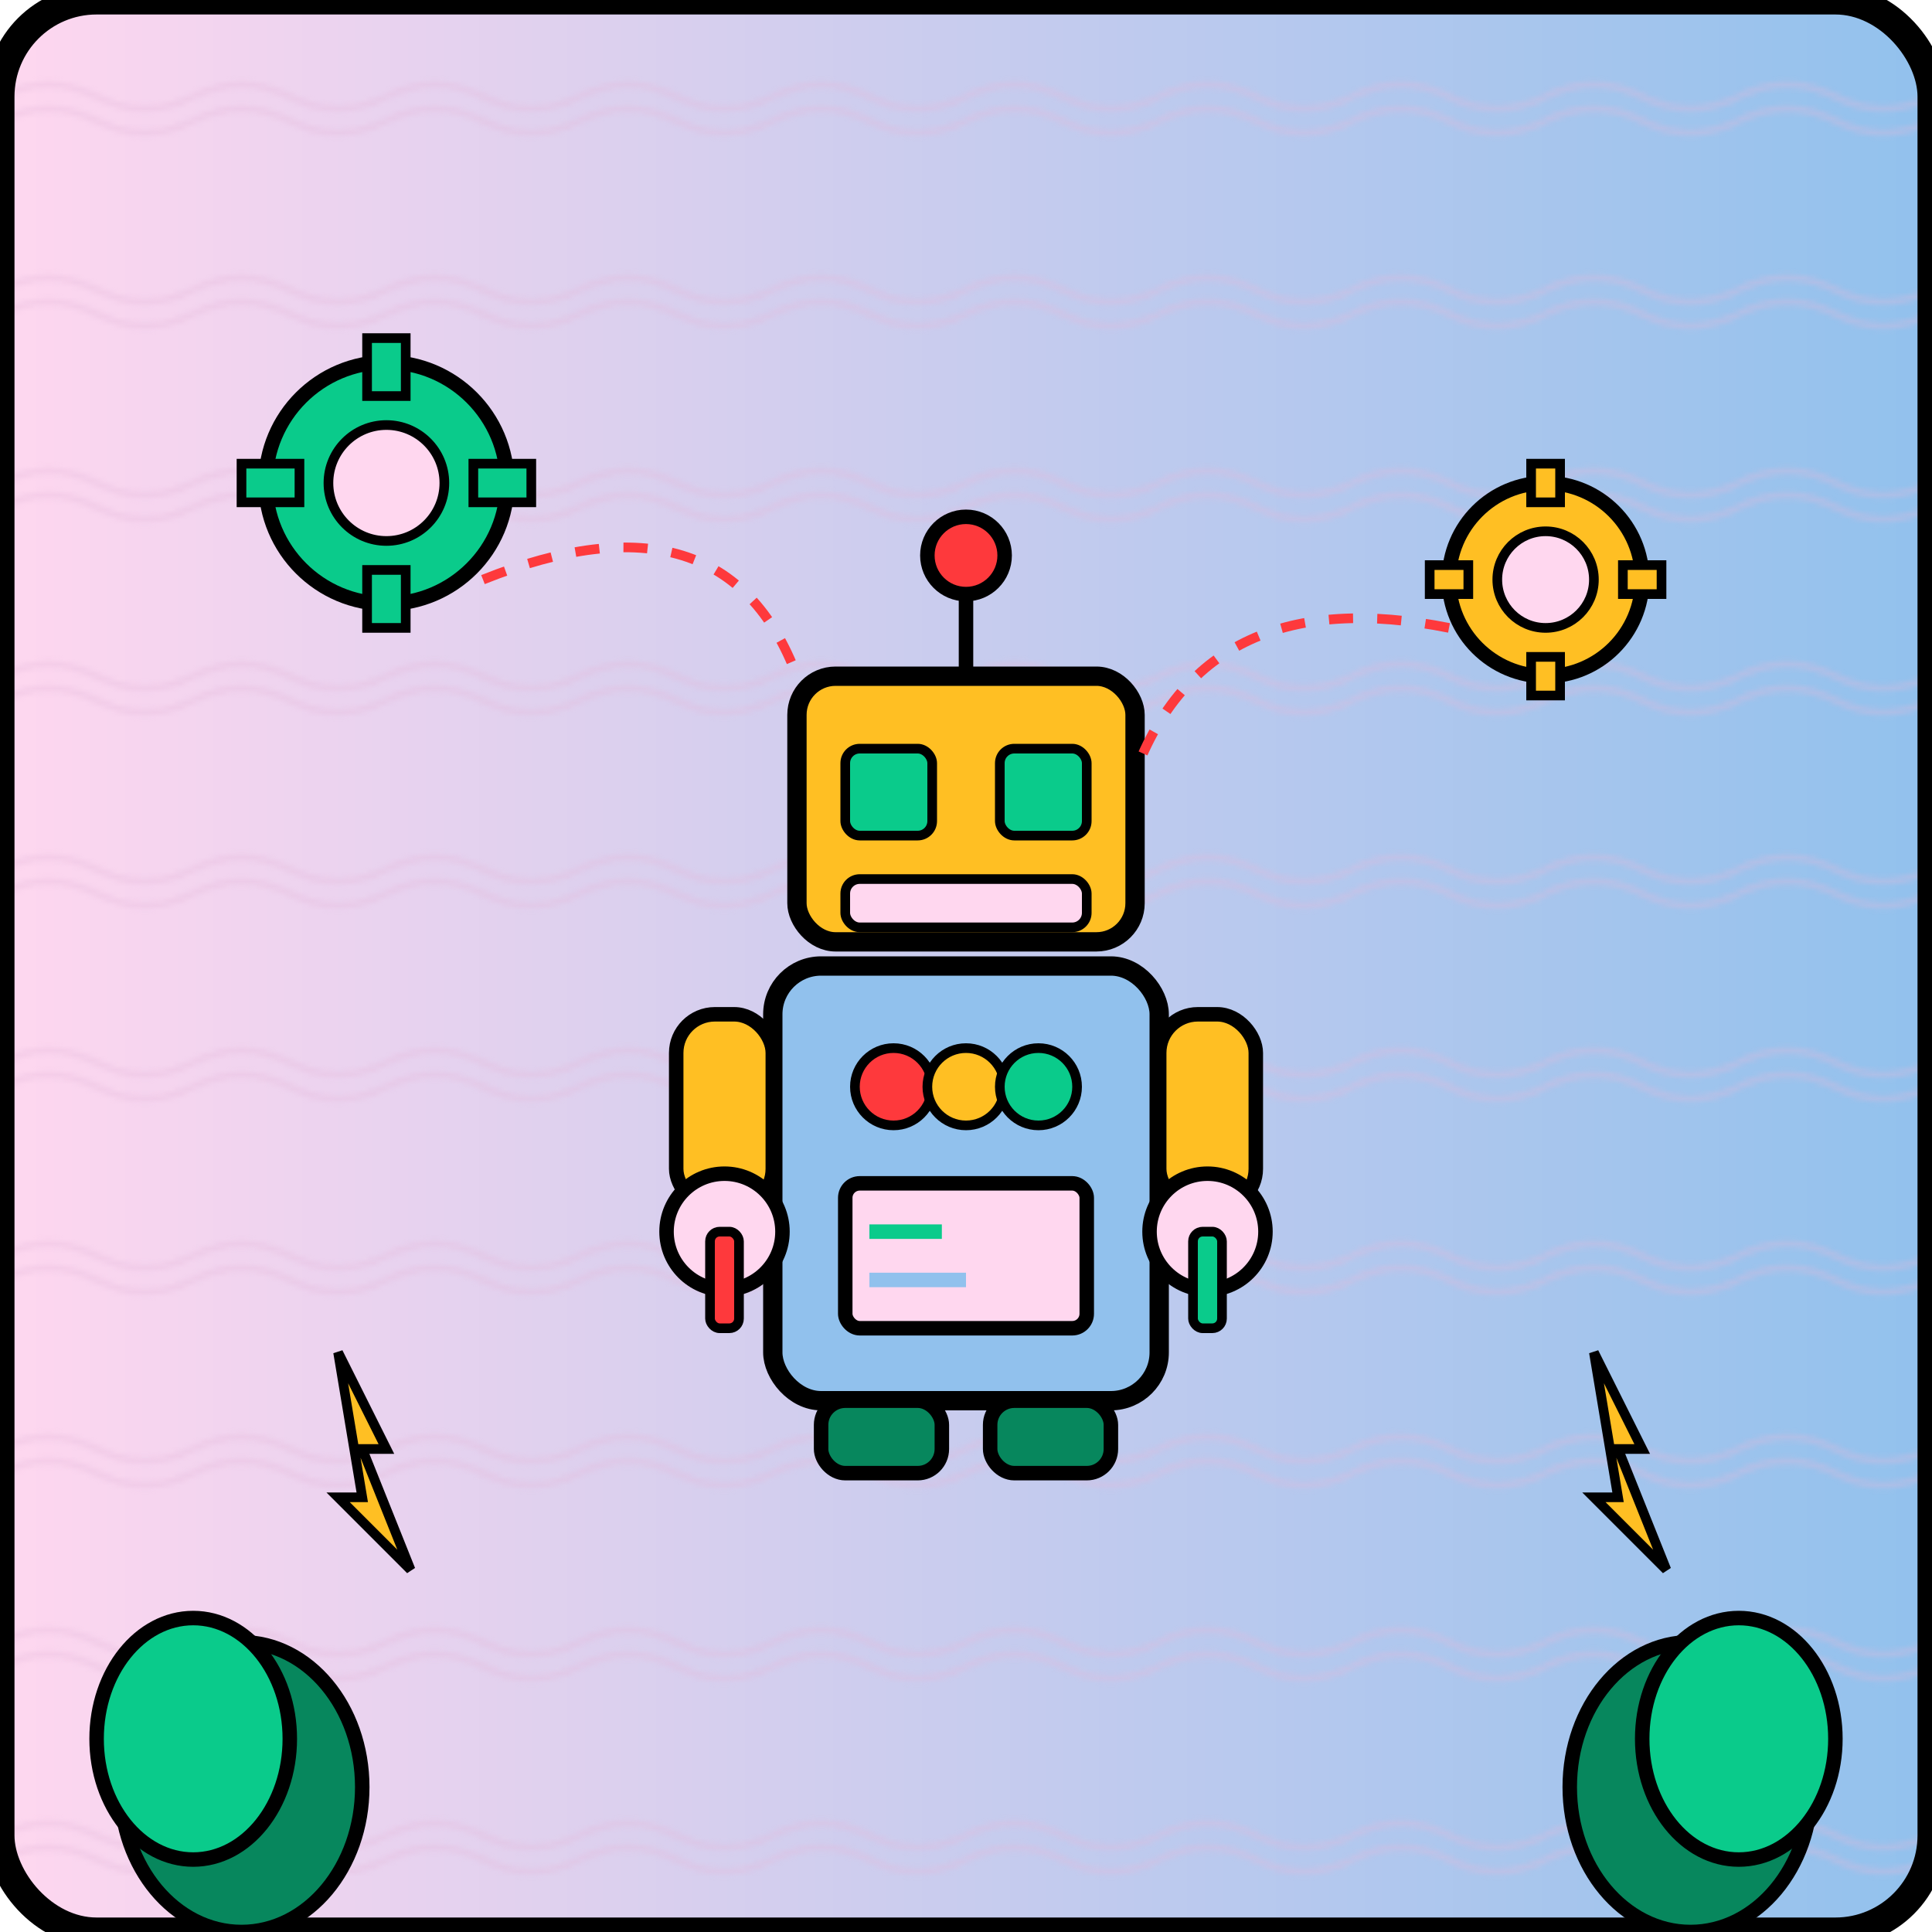 <svg viewBox="0 0 400 400" xmlns="http://www.w3.org/2000/svg">
  <!-- Background with wavy pattern -->
  <defs>
    <pattern id="waves4" x="0" y="0" width="40" height="40" patternUnits="userSpaceOnUse">
      <path d="M0 20 Q 10 15, 20 20 T 40 20" stroke="#E5B8D9" stroke-width="1.5" fill="none" opacity="0.3"/>
      <path d="M0 25 Q 10 20, 20 25 T 40 25" stroke="#E5B8D9" stroke-width="1.5" fill="none" opacity="0.3"/>
    </pattern>

    <!-- Pink to Blue gradient -->
    <linearGradient id="grad1" x1="0%" y1="0%" x2="100%" y2="0%">
      <stop offset="0%" style="stop-color:#FFD7EF;stop-opacity:1" />
      <stop offset="100%" style="stop-color:#91C1ED;stop-opacity:1" />
    </linearGradient>
  </defs>

  <!-- Main card background -->
  <rect width="400" height="400" rx="20" fill="url(#grad1)"/>
  <rect width="400" height="400" rx="20" fill="url(#waves4)"/>

  <!-- Card border -->
  <rect width="400" height="400" rx="20" fill="none" stroke="#000" stroke-width="6"/>

  <!-- Robot/Automation character -->
  <g transform="translate(200, 200)">
    <!-- Robot body -->
    <rect x="-40" y="0" width="80" height="90" rx="10" fill="#91C1ED" stroke="#000" stroke-width="4"/>

    <!-- Robot head -->
    <rect x="-35" y="-60" width="70" height="55" rx="8" fill="#FFBF23" stroke="#000" stroke-width="4"/>

    <!-- Antenna -->
    <line x1="0" y1="-60" x2="0" y2="-80" stroke="#000" stroke-width="3"/>
    <circle cx="0" cy="-85" r="8" fill="#FE393C" stroke="#000" stroke-width="3"/>

    <!-- Eyes (digital display style) -->
    <rect x="-25" y="-45" width="18" height="18" rx="3" fill="#0ACB8B" stroke="#000" stroke-width="2"/>
    <rect x="7" y="-45" width="18" height="18" rx="3" fill="#0ACB8B" stroke="#000" stroke-width="2"/>

    <!-- Screen/mouth -->
    <rect x="-25" y="-18" width="50" height="10" rx="3" fill="#FFD7EF" stroke="#000" stroke-width="2"/>

    <!-- Control panel on body -->
    <circle cx="-15" cy="25" r="8" fill="#FE393C" stroke="#000" stroke-width="2"/>
    <circle cx="0" cy="25" r="8" fill="#FFBF23" stroke="#000" stroke-width="2"/>
    <circle cx="15" cy="25" r="8" fill="#0ACB8B" stroke="#000" stroke-width="2"/>

    <!-- Display screen on body -->
    <rect x="-25" y="45" width="50" height="30" rx="3" fill="#FFD7EF" stroke="#000" stroke-width="3"/>
    <line x1="-20" y1="55" x2="-5" y2="55" stroke="#0ACB8B" stroke-width="3"/>
    <line x1="-20" y1="65" x2="0" y2="65" stroke="#91C1ED" stroke-width="3"/>

    <!-- Arms with tools -->
    <g>
      <!-- Left arm -->
      <rect x="-60" y="10" width="20" height="40" rx="8" fill="#FFBF23" stroke="#000" stroke-width="3"/>
      <circle cx="-50" cy="55" r="12" fill="#FFD7EF" stroke="#000" stroke-width="3"/>
      <!-- Wrench in hand -->
      <rect x="-53" y="55" width="6" height="20" rx="2" fill="#FE393C" stroke="#000" stroke-width="2"/>

      <!-- Right arm -->
      <rect x="40" y="10" width="20" height="40" rx="8" fill="#FFBF23" stroke="#000" stroke-width="3"/>
      <circle cx="50" cy="55" r="12" fill="#FFD7EF" stroke="#000" stroke-width="3"/>
      <!-- Screwdriver in hand -->
      <rect x="47" y="55" width="6" height="20" rx="2" fill="#0ACB8B" stroke="#000" stroke-width="2"/>
    </g>

    <!-- Base/legs -->
    <rect x="-30" y="90" width="25" height="15" rx="5" fill="#07875D" stroke="#000" stroke-width="3"/>
    <rect x="5" y="90" width="25" height="15" rx="5" fill="#07875D" stroke="#000" stroke-width="3"/>
  </g>

  <!-- Floating gears -->
  <g fill="#FFBF23" stroke="#000" stroke-width="3">
    <!-- Top left gear -->
    <g transform="translate(80, 100)">
      <circle cx="0" cy="0" r="25" fill="#0ACB8B" stroke="#000" stroke-width="3"/>
      <circle cx="0" cy="0" r="12" fill="#FFD7EF" stroke="#000" stroke-width="2"/>
      <rect x="-4" y="-30" width="8" height="12" fill="#0ACB8B" stroke="#000" stroke-width="2"/>
      <rect x="-4" y="18" width="8" height="12" fill="#0ACB8B" stroke="#000" stroke-width="2"/>
      <rect x="-30" y="-4" width="12" height="8" fill="#0ACB8B" stroke="#000" stroke-width="2"/>
      <rect x="18" y="-4" width="12" height="8" fill="#0ACB8B" stroke="#000" stroke-width="2"/>
    </g>

    <!-- Top right gear -->
    <g transform="translate(320, 120)">
      <circle cx="0" cy="0" r="20" fill="#FFBF23" stroke="#000" stroke-width="3"/>
      <circle cx="0" cy="0" r="10" fill="#FFD7EF" stroke="#000" stroke-width="2"/>
      <rect x="-3" y="-24" width="6" height="8" fill="#FFBF23" stroke="#000" stroke-width="2"/>
      <rect x="-3" y="16" width="6" height="8" fill="#FFBF23" stroke="#000" stroke-width="2"/>
      <rect x="-24" y="-3" width="8" height="6" fill="#FFBF23" stroke="#000" stroke-width="2"/>
      <rect x="16" y="-3" width="8" height="6" fill="#FFBF23" stroke="#000" stroke-width="2"/>
    </g>
  </g>

  <!-- Automation lines/connections -->
  <g stroke="#FE393C" stroke-width="2" stroke-dasharray="5,5" fill="none">
    <path d="M100 120 Q150 100, 165 140"/>
    <path d="M300 130 Q250 120, 235 160"/>
  </g>

  <!-- Lightning bolts (automation power) -->
  <g fill="#FFBF23" stroke="#000" stroke-width="2">
    <path d="M70 280 L80 300 L75 300 L85 325 L70 310 L75 310 Z"/>
    <path d="M330 280 L340 300 L335 300 L345 325 L330 310 L335 310 Z"/>
  </g>

  <!-- Decorative plants -->
  <ellipse cx="50" cy="370" rx="25" ry="30" fill="#07875D" stroke="#000" stroke-width="3"/>
  <ellipse cx="40" cy="360" rx="20" ry="25" fill="#0ACB8B" stroke="#000" stroke-width="3"/>

  <ellipse cx="350" cy="370" rx="25" ry="30" fill="#07875D" stroke="#000" stroke-width="3"/>
  <ellipse cx="360" cy="360" rx="20" ry="25" fill="#0ACB8B" stroke="#000" stroke-width="3"/>
</svg>
